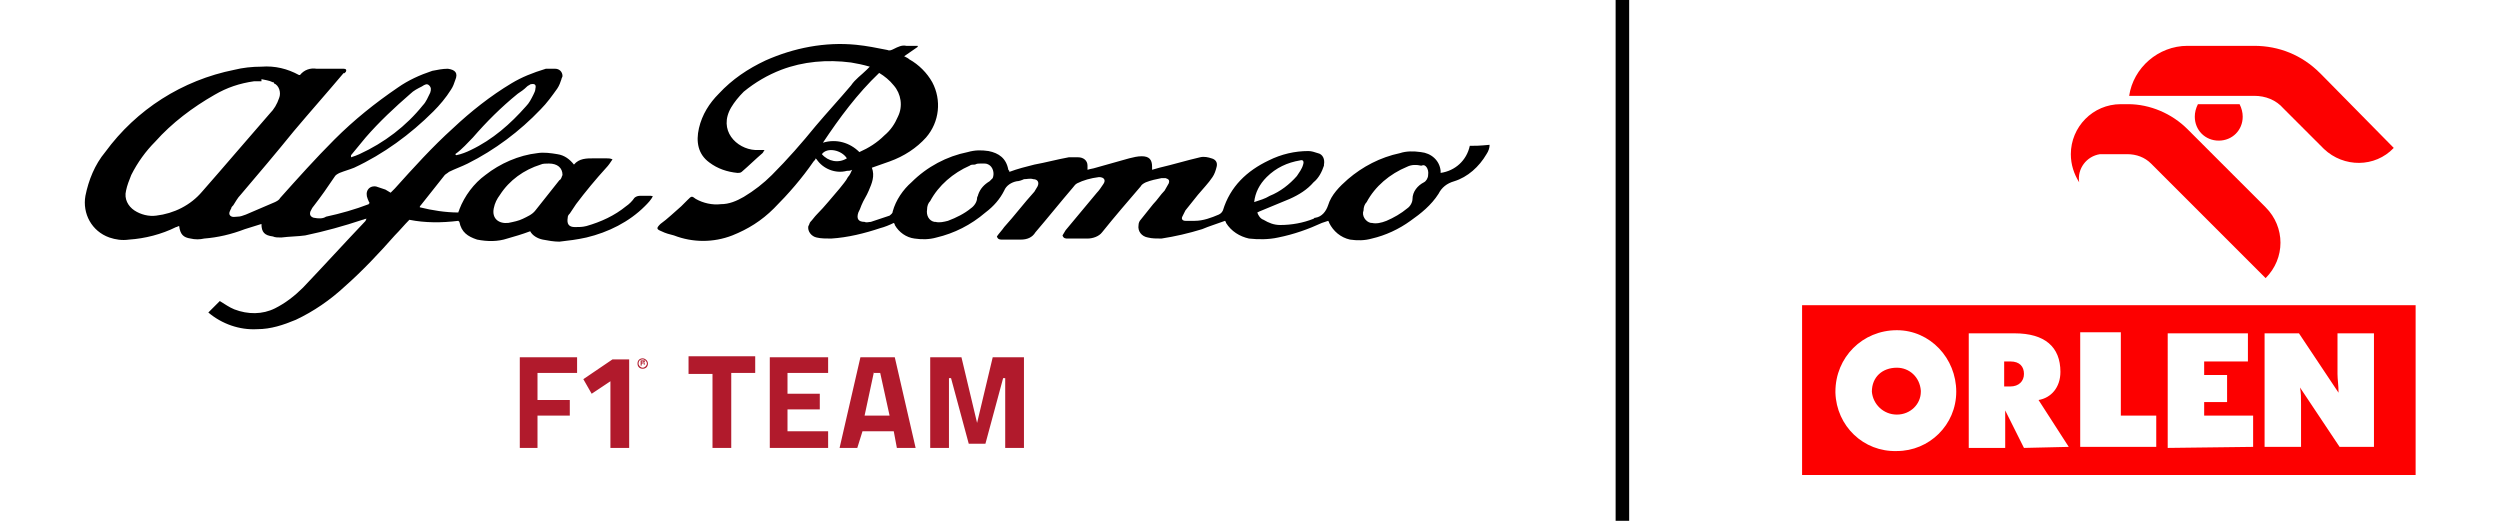 <?xml version="1.0" encoding="utf-8"?>
<!-- Generator: Adobe Illustrator 26.0.2, SVG Export Plug-In . SVG Version: 6.00 Build 0)  -->
<svg version="1.1" id="Layer_1" xmlns="http://www.w3.org/2000/svg" xmlns:xlink="http://www.w3.org/1999/xlink" x="0px" y="0px"
	 viewBox="0 0 240 50" style="enable-background:new 0 0 240 50;" xml:space="preserve">
<style type="text/css">
	.st0{fill-rule:evenodd;clip-rule:evenodd;fill:#FD0000;}
	.st1{fill-rule:evenodd;clip-rule:evenodd;}
	.st2{fill:#B11A2C;}
</style>
<g>
	<path id="ORLEN" class="st0" d="M207,42.9v-3h-3.4v-8h-3.9v11L207,42.9z M227.9,42.9V32h-3.5v3.9c0,0.5,0.1,1.1,0.1,1.8l-3.8-5.7
		h-3.3v10.9h3.5v-4.1c0-0.6,0-1.1-0.1-1.6l3.8,5.7L227.9,42.9z M216.3,42.9v-3h-4.7v-1.3h2.2V36h-2.2v-1.3h4.2V32h-7.7V43
		L216.3,42.9z M192.4,36.9v-2.2h0.6c0.9,0,1.3,0.5,1.3,1.2c0,0.7-0.5,1.2-1.3,1.2h-0.6V36.9z M198.6,42.9l-2.9-4.5
		c1.2-0.2,2.1-1.2,2.1-2.7c0-2.4-1.5-3.7-4.4-3.7H189V43h3.5v-3.6l1.8,3.6L198.6,42.9z M182.1,35.3c1.2,0,2.2,0.9,2.3,2.2v0.1
		c0,1.2-1,2.2-2.3,2.2c-1.3,0-2.3-1-2.4-2.2C179.7,36.2,180.7,35.3,182.1,35.3 M182.1,31.7c3.2,0,5.7,2.7,5.7,5.9
		c0,3.2-2.6,5.7-5.7,5.7c-3.2,0.1-5.8-2.4-5.9-5.6v-0.1C176.2,34.3,178.8,31.7,182.1,31.7 M231.9,45.6h-58.9V29.3h58.9V45.6z
		 M223.1,7.4L223.1,7.4L222.7,7c-1.7-1.7-3.9-2.6-6.3-2.6h-6.4c-2.8,0-5.2,2.1-5.6,4.8h12c1.1,0,2.1,0.4,2.8,1.2l3.9,3.9
		c1.9,1.8,4.9,1.8,6.7-0.1L223.1,7.4L223.1,7.4z M213,13.5c1.3,0,2.3-1,2.3-2.3c0-0.4-0.1-0.8-0.3-1.2h-4c-0.2,0.4-0.3,0.8-0.3,1.2
		C210.7,12.5,211.7,13.5,213,13.5L213,13.5z M217.5,26.7c1.9-1.9,1.9-4.9,0-6.8l-7.5-7.5c-1.5-1.5-3.6-2.4-5.7-2.4h-0.7
		c-2.7,0-4.8,2.2-4.8,4.8c0,1,0.3,1.9,0.8,2.7c-0.2-1.3,0.7-2.5,2-2.7c0.1,0,0.2,0,0.3,0h2.3c0.9,0,1.7,0.3,2.3,0.9L217.5,26.7
		L217.5,26.7z"/>
	<polyline id="Divider_Line" class="st1" points="155.1,0 156.4,0 156.4,50 155.1,50 	"/>
	<path id="F1_Team" class="st2" d="M49.9,43v-8.7h5.5v1.5h-3.8v2.6h3.1v1.5h-3.1V43H49.9z M60.4,34.5V43h-1.8v-6.4l-1.8,1.2L56,36.4
		l2.8-1.9H60.4z M62.2,34.9c0,0.3-0.2,0.5-0.5,0.5c-0.3,0-0.5-0.2-0.5-0.5c0-0.3,0.2-0.5,0.5-0.5C61.9,34.4,62.2,34.6,62.2,34.9z
		 M61.3,34.9c0,0.2,0.2,0.4,0.4,0.4c0.2,0,0.4-0.2,0.4-0.4c0-0.2-0.2-0.4-0.4-0.4C61.4,34.5,61.3,34.7,61.3,34.9z M61.6,35.1h-0.1
		v-0.5c0,0,0.1,0,0.2,0c0.1,0,0.1,0,0.2,0c0,0,0,0.1,0,0.1c0,0.1,0,0.1-0.1,0.1v0c0,0,0.1,0.1,0.1,0.1c0,0.1,0,0.1,0,0.1h-0.1
		c0,0,0-0.1,0-0.1c0-0.1,0-0.1-0.1-0.1h-0.1V35.1z M61.6,34.9L61.6,34.9c0.1,0,0.2,0,0.2-0.1c0,0,0-0.1-0.1-0.1c0,0-0.1,0-0.1,0
		V34.9z M66.1,35.8v-1.6h6.4v1.6h-2.3V43h-1.8v-7.1H66.1z M73.9,43v-8.7h5.6v1.5h-3.9v2h3.1v1.5h-3.1v2.1h3.9V43H73.9z M80.6,43
		l2-8.7h3.3l2,8.7h-1.8l-0.3-1.6h-3L82.3,43H80.6z M83.9,35.7L83,39.9h2.4l-0.9-4.1H83.9z M89.3,43v-8.7h3l1.5,6.3l1.5-6.3h3V43
		h-1.8v-6.7h-0.2l-1.7,6.3H93l-1.7-6.3h-0.2V43H89.3z"/>
	<path id="Alfa_Romeo" class="st1" d="M141.1,14c-0.3,1.4-1.4,2.4-2.8,2.6c0-0.1,0-0.1,0-0.2c-0.1-1-0.9-1.7-1.9-1.8
		c-0.7-0.1-1.4-0.1-2,0.1c-1.9,0.4-3.6,1.3-5,2.5c-0.8,0.7-1.6,1.5-1.9,2.5c-0.2,0.6-0.6,1.1-1.2,1.2c-0.1,0-0.1,0-0.2,0.1
		c-1,0.4-2.1,0.6-3.2,0.6c-0.6,0-1.1-0.2-1.6-0.5c-0.3-0.1-0.5-0.4-0.6-0.7l0.2-0.1c1-0.4,1.9-0.8,2.9-1.2c0.9-0.4,1.7-0.9,2.3-1.6
		c0.5-0.4,0.8-1,1-1.6c0,0,0,0,0-0.1c0.1-0.5-0.1-1-0.6-1.1c-0.3-0.1-0.6-0.2-0.9-0.2c-1.3,0-2.6,0.3-3.8,0.9
		c-2.1,1-3.7,2.5-4.4,4.8c-0.1,0.2-0.2,0.3-0.4,0.4c-0.7,0.3-1.5,0.6-2.3,0.6c-0.3,0-0.6,0-0.9,0c-0.3,0-0.4-0.2-0.3-0.4
		c0.1-0.2,0.2-0.4,0.3-0.6c0.4-0.5,0.8-1,1.2-1.5c0.5-0.6,1-1.1,1.4-1.7c0.2-0.3,0.3-0.6,0.4-1c0.1-0.4-0.1-0.7-0.5-0.8
		c-0.3-0.1-0.7-0.2-1.1-0.1c-1.3,0.3-2.6,0.7-3.9,1l-0.7,0.2v-0.3c0-0.7-0.3-1-1-1c-0.4,0-0.8,0.1-1.2,0.2c-1.1,0.3-2.1,0.6-3.2,0.9
		c-0.3,0.1-0.5,0.1-0.8,0.2c0-0.2,0-0.2,0-0.3c0,0,0-0.1,0-0.1c0-0.5-0.4-0.8-0.9-0.8c-0.3,0-0.6,0-0.9,0c-1.1,0.2-2.2,0.5-3.3,0.7
		c-0.8,0.2-1.6,0.4-2.4,0.7c0-0.1,0-0.1-0.1-0.2c-0.2-1.1-0.9-1.6-1.9-1.8c-0.7-0.1-1.3-0.1-2,0.1c-2,0.4-3.9,1.4-5.4,2.9
		c-0.8,0.7-1.5,1.7-1.8,2.8c0,0.2-0.2,0.3-0.3,0.4c-0.6,0.2-1.2,0.4-1.8,0.6c-0.2,0-0.4,0.1-0.6,0c-0.6,0-0.8-0.3-0.6-0.9
		c0.1-0.2,0.2-0.4,0.3-0.7c0.2-0.5,0.5-0.9,0.7-1.4c0.3-0.7,0.6-1.4,0.3-2.2c0.6-0.2,1.1-0.4,1.7-0.6c1.4-0.5,2.6-1.3,3.5-2.3
		c1.3-1.5,1.5-3.6,0.6-5.3c-0.5-0.9-1.3-1.7-2.2-2.2c-0.1-0.1-0.3-0.2-0.5-0.3l1.3-0.9c0,0,0-0.1,0-0.1c-0.4,0-0.7,0-1.1,0
		c-0.4-0.1-0.8,0.1-1.2,0.3c-0.2,0.1-0.4,0.2-0.6,0.1c-1-0.2-2-0.4-3-0.5c-3-0.3-6,0.3-8.7,1.5c-1.7,0.8-3.2,1.8-4.5,3.2
		c-0.9,0.9-1.6,2-1.9,3.3c-0.3,1.3-0.1,2.5,1,3.3c0.8,0.6,1.7,0.9,2.7,1c0.1,0,0.3,0,0.4-0.1c0.7-0.6,1.3-1.2,2-1.8
		c0.1-0.1,0.1-0.2,0.2-0.3l-0.9,0c-1.8-0.1-3.6-1.9-2.3-4.1c0.3-0.5,0.7-1,1.2-1.5c1.1-0.9,2.3-1.6,3.6-2.1c2.1-0.8,4.4-1,6.7-0.7
		c0.6,0.1,1.1,0.2,1.8,0.4l-0.3,0.3c-0.5,0.5-1.1,0.9-1.5,1.5c-1.1,1.3-2.3,2.6-3.4,3.9c-1.3,1.6-2.7,3.2-4.2,4.7
		c-0.8,0.8-1.7,1.5-2.7,2.1c-0.7,0.4-1.4,0.7-2.2,0.7c-0.8,0.1-1.7-0.1-2.4-0.5c-0.4-0.3-0.4-0.3-0.8,0.1c-0.2,0.2-0.4,0.4-0.6,0.6
		c-0.7,0.6-1.3,1.2-2,1.7c-0.4,0.4-0.4,0.5,0.1,0.7c0.4,0.2,0.8,0.3,1.2,0.4c1.8,0.7,3.8,0.7,5.6,0c1.5-0.6,2.8-1.4,4-2.6
		c1.4-1.4,2.7-2.9,3.8-4.5c0.1-0.1,0.2-0.2,0.2-0.3c0,0,0.1,0.1,0.1,0.1c0.6,0.9,1.8,1.4,2.9,1.1c0.2,0,0.3,0,0.5-0.1
		c-0.1,0.2-0.2,0.5-0.4,0.7c-0.2,0.4-0.5,0.7-0.8,1.1c-0.7,0.8-1.4,1.7-2.2,2.5c-0.2,0.2-0.4,0.5-0.6,0.7c-0.1,0.1-0.1,0.3-0.2,0.4
		c-0.1,0.5,0.3,1,0.8,1.1c0.4,0.1,0.9,0.1,1.4,0.1c1.6-0.1,3.2-0.5,4.7-1c0.4-0.1,0.9-0.3,1.3-0.5c0.1,0.1,0.1,0.1,0.1,0.2
		c0.4,0.7,1.1,1.2,1.9,1.3c0.7,0.1,1.4,0.1,2.1-0.1c1.7-0.4,3.3-1.2,4.7-2.4c0.8-0.6,1.4-1.3,1.8-2.1c0.2-0.5,0.7-0.8,1.2-0.9
		c0.2,0,0.5-0.1,0.7-0.2c0.3,0,0.6-0.1,0.9,0c0.4,0,0.6,0.3,0.4,0.7c-0.1,0.2-0.2,0.3-0.3,0.5c-1,1.1-1.9,2.3-2.9,3.4
		c-0.2,0.3-0.5,0.6-0.7,0.9c0.1,0.3,0.3,0.3,0.5,0.3c0.6,0,1.2,0,1.8,0c0.6,0,1.1-0.2,1.4-0.7c1.2-1.4,2.4-2.9,3.6-4.3
		c0.1-0.1,0.2-0.3,0.4-0.4c0.6-0.3,1.3-0.5,2.1-0.6c0.5,0,0.7,0.3,0.4,0.7c-0.2,0.3-0.4,0.6-0.6,0.8c-1,1.2-2,2.4-3,3.6
		c-0.1,0.2-0.2,0.3-0.3,0.5c0.1,0.3,0.3,0.3,0.5,0.3c0.6,0,1.2,0,1.9,0c0.5,0,1.1-0.2,1.4-0.6c1.2-1.5,2.5-3,3.7-4.4
		c0.1-0.2,0.3-0.3,0.5-0.4c0.5-0.2,1-0.3,1.5-0.4c0.1,0,0.3,0,0.4,0c0.3,0.1,0.4,0.2,0.3,0.5c-0.1,0.2-0.3,0.5-0.4,0.7
		c-0.4,0.4-0.7,0.9-1.1,1.3c-0.4,0.5-0.8,1-1.2,1.5c-0.1,0.1-0.2,0.3-0.2,0.5c-0.1,0.6,0.3,1.1,0.9,1.2c0.4,0.1,0.8,0.1,1.3,0.1
		c1.3-0.2,2.6-0.5,3.9-0.9c0.7-0.3,1.4-0.5,2.2-0.8c0,0,0.1,0.1,0.1,0.2c0.5,0.8,1.3,1.3,2.2,1.5c0.9,0.1,1.9,0.1,2.8-0.1
		c1.5-0.3,2.9-0.8,4.2-1.4l0.6-0.2c0,0,0.1,0.1,0.1,0.2c0.4,0.8,1.1,1.4,2,1.6c0.7,0.1,1.4,0.1,2.1-0.1c1.3-0.3,2.6-0.9,3.7-1.7
		c1-0.7,2-1.5,2.7-2.6c0.3-0.6,0.8-1,1.5-1.2c1.3-0.4,2.4-1.4,3.1-2.6c0.2-0.3,0.3-0.6,0.3-0.9C142,14,141.6,14,141.1,14z
		 M81.3,15.2C81.3,15.2,81.3,15.2,81.3,15.2c-0.8,0.5-1.8,0.3-2.4-0.4C79.4,14.1,80.8,14.4,81.3,15.2C81.3,15.2,81.3,15.2,81.3,15.2
		L81.3,15.2z M79,13.7c1.6-2.4,3.3-4.7,5.4-6.7c0.5,0.3,1,0.7,1.4,1.2c0.7,0.8,0.9,2,0.4,3c-0.3,0.7-0.7,1.3-1.3,1.8
		c-0.7,0.7-1.5,1.2-2.4,1.6C81.6,13.7,80.3,13.3,79,13.7z M95.3,17.1c-0.1,0.1-0.2,0.2-0.3,0.3c-0.5,0.3-0.9,0.7-1.1,1.3
		c0,0.1-0.1,0.2-0.1,0.3c0,0.4-0.3,0.8-0.6,1c-0.6,0.5-1.4,0.9-2.2,1.2c-0.4,0.1-0.8,0.2-1.2,0.1c0,0-0.1,0-0.1,0
		c-0.5-0.1-0.8-0.6-0.7-1.2c0-0.3,0.1-0.6,0.3-0.8c0.8-1.5,2.2-2.7,3.8-3.4c0.1-0.1,0.3-0.1,0.5-0.1c0.2-0.1,0.3-0.1,0.5-0.1v0
		c0.1,0,0.3,0,0.4,0c0.1,0,0.2,0,0.4,0.1C95.3,16,95.5,16.6,95.3,17.1z M120.4,19.4c0.1-0.9,0.5-1.7,1.2-2.4c0.9-0.9,2-1.4,3.2-1.6
		c0.3-0.1,0.4,0.1,0.3,0.4c-0.1,0.4-0.4,0.8-0.6,1.1c-0.7,0.8-1.6,1.5-2.6,1.9C121.4,19.1,121,19.2,120.4,19.4L120.4,19.4z
		 M137.1,16.8c0,0.3-0.2,0.6-0.4,0.7c-0.6,0.3-1.1,0.9-1.1,1.6c0,0.3-0.2,0.7-0.5,0.9c-0.6,0.5-1.3,0.9-2,1.2
		c-0.5,0.2-1,0.3-1.4,0.2c0,0-0.1,0-0.1,0c-0.5-0.1-0.9-0.7-0.7-1.2c0-0.3,0.1-0.6,0.3-0.8c0.8-1.5,2.2-2.7,3.9-3.4
		c0.4-0.2,0.9-0.2,1.3-0.1c0,0,0.1,0,0.1,0C136.8,15.7,137.2,16.2,137.1,16.8z M62.5,18.8h-1.1c-0.2,0-0.4,0.1-0.5,0.2
		c-0.2,0.3-0.5,0.6-0.8,0.8c-1.1,0.9-2.4,1.5-3.8,1.9c-0.4,0.1-0.7,0.1-1.1,0.1c-0.6,0-0.8-0.3-0.7-0.9c0-0.2,0.1-0.3,0.2-0.4
		c0.2-0.3,0.4-0.6,0.6-0.9c0.9-1.2,1.9-2.4,2.9-3.5c0.2-0.2,0.4-0.5,0.6-0.8c-0.2-0.1-0.4-0.1-0.6-0.1H57c-0.7,0-1.4,0-1.9,0.6
		c-0.4-0.5-0.9-0.9-1.6-1c-0.6-0.1-1.3-0.2-1.9-0.1c-1.8,0.2-3.6,1-5,2.1c-1.1,0.8-2,2-2.5,3.3c0,0.1-0.1,0.2-0.1,0.3
		c-1.2,0-2.5-0.2-3.7-0.5c0-0.1,0-0.1,0.1-0.2c0.8-1,1.5-1.9,2.3-2.9c0.1-0.1,0.3-0.2,0.4-0.3c0.6-0.3,1.2-0.5,1.8-0.8
		c2.6-1.3,5-3.1,7-5.2c0.6-0.6,1.1-1.3,1.6-2c0.2-0.3,0.3-0.6,0.4-0.9c0-0.1,0.1-0.2,0.1-0.3c0-0.4-0.3-0.7-0.7-0.7
		c-0.3,0-0.6,0-0.9,0C51.1,7,50.1,7.4,49.1,8c-2,1.2-3.9,2.7-5.6,4.3c-2,1.8-3.8,3.8-5.6,5.8l-0.4,0.4c-0.2-0.1-0.3-0.2-0.5-0.3
		c-0.3-0.1-0.6-0.2-0.9-0.3c-0.7-0.1-1.1,0.5-0.8,1.2c0.1,0.2,0.1,0.3,0.2,0.4c-0.1,0-0.1,0.1-0.1,0.1c-1.3,0.5-2.7,0.9-4.1,1.2
		C31,21,30.6,21,30.1,20.9c-0.3-0.1-0.4-0.3-0.3-0.6c0.1-0.2,0.2-0.4,0.3-0.5c0.7-0.9,1.4-1.9,2-2.8c0.1-0.2,0.3-0.3,0.5-0.4
		c0.5-0.2,0.9-0.3,1.4-0.5c2.8-1.3,5.4-3.2,7.6-5.4c0.6-0.6,1.2-1.3,1.7-2.1c0.2-0.3,0.3-0.6,0.4-0.9C44,7,43.7,6.7,43,6.6
		c-0.5,0-1,0.1-1.5,0.2c-1.2,0.4-2.3,0.9-3.3,1.6c-2.2,1.5-4.2,3.1-6.1,5c-1.8,1.8-3.5,3.7-5.2,5.6c-0.1,0.2-0.3,0.3-0.5,0.4
		c-0.9,0.4-1.9,0.8-2.8,1.2c-0.3,0.1-0.5,0.2-0.8,0.2c-0.2,0-0.5,0.1-0.7-0.1c-0.2-0.2,0-0.5,0.1-0.7c0-0.1,0.1-0.2,0.2-0.3
		c0.2-0.3,0.4-0.7,0.7-1c1.7-2,3.4-4,5.1-6.1c1.6-1.9,3.2-3.7,4.8-5.6C33,7.1,33.1,7,33.2,6.9c0.1-0.2,0-0.3-0.2-0.3
		c-0.1,0-0.2,0-0.3,0c-0.8,0-1.5,0-2.3,0c-0.6-0.1-1.2,0.1-1.6,0.6c0,0-0.1,0-0.1,0c-1.1-0.6-2.3-0.9-3.6-0.8
		c-0.9,0-1.8,0.1-2.6,0.3c-5,1-9.4,3.8-12.4,7.9c-1,1.2-1.6,2.7-1.9,4.2c-0.3,1.7,0.6,3.4,2.3,4c0.6,0.2,1.2,0.3,1.9,0.2
		c1.5-0.1,3.1-0.5,4.5-1.2c0.1,0,0.2-0.1,0.3-0.1c0.1,0.8,0.4,1.1,1.1,1.2c0.4,0.1,0.9,0.1,1.3,0c1.3-0.1,2.6-0.4,3.9-0.9l1.6-0.5
		c0,0.8,0.3,1.1,1.1,1.2c0.2,0.1,0.5,0.1,0.8,0.1c0.8-0.1,1.6-0.1,2.3-0.2c1.9-0.4,3.7-0.9,5.5-1.5c0.1,0,0.2-0.1,0.4-0.1
		c-0.1,0.1-0.1,0.2-0.1,0.2c-2,2.1-4,4.3-6,6.4c-0.8,0.8-1.7,1.5-2.7,2c-1.2,0.6-2.6,0.6-3.9,0.1c-0.5-0.2-0.9-0.5-1.4-0.8L20,30
		c1.3,1.1,3,1.7,4.7,1.6c1.3,0,2.5-0.4,3.7-0.9c1.7-0.8,3.3-1.9,4.7-3.2c1.7-1.5,3.3-3.2,4.8-4.9c0.5-0.5,0.9-1,1.4-1.5
		c1.5,0.3,3.1,0.3,4.7,0.1c0.1,0.1,0.1,0.1,0.1,0.1c0.2,1,0.8,1.4,1.7,1.7c1,0.2,2,0.2,2.9-0.1c0.7-0.2,1.4-0.4,2.2-0.7
		c0.2,0.4,0.7,0.7,1.2,0.8c0.5,0.1,1.1,0.2,1.6,0.2c0.9-0.1,1.7-0.2,2.6-0.4c2.1-0.5,4.1-1.5,5.6-3c0.3-0.3,0.6-0.6,0.8-1
		C62.6,18.9,62.6,18.8,62.5,18.8z M45.4,13.2c1.3-1.5,2.7-2.9,4.3-4.2c0.3-0.2,0.6-0.4,0.9-0.7c0.1-0.1,0.2-0.1,0.3-0.2
		c0.4-0.1,0.6,0,0.5,0.4c0,0.2-0.1,0.4-0.2,0.6c-0.2,0.4-0.4,0.8-0.7,1.1c-1.5,1.7-3.2,3.2-5.3,4.2c-0.4,0.2-0.9,0.4-1.4,0.5
		l-0.1-0.1C44.4,14.3,44.9,13.7,45.4,13.2z M33.7,14.9L33.7,14.9c0.5-0.6,0.9-1.1,1.4-1.7c1.3-1.5,2.8-2.9,4.3-4.2
		c0.3-0.3,0.7-0.5,1.1-0.7C40.8,8.1,41,8,41.2,8.2c0.2,0.2,0.2,0.4,0.1,0.7c-0.2,0.4-0.4,0.9-0.7,1.2c-1.6,2-3.7,3.6-6.1,4.7
		c-0.2,0.1-0.5,0.2-0.8,0.3L33.7,14.9C33.7,14.9,33.7,14.9,33.7,14.9L33.7,14.9z M19.4,18.4c-1.1,1.3-2.7,2.1-4.4,2.3
		c-0.7,0.1-1.5-0.1-2.1-0.5c-0.6-0.4-1-1.1-0.8-1.9c0.1-0.5,0.3-1,0.5-1.5c0.6-1.2,1.4-2.3,2.3-3.2c1.6-1.8,3.6-3.3,5.7-4.5
		c1.2-0.7,2.4-1.1,3.8-1.3c0.1,0,0.1,0,0.3,0h0.4V7.6c0.4,0.1,0.7,0.1,1.1,0.3c0.1,0,0.1,0,0.1,0.1c0.5,0.2,0.7,0.9,0.5,1.4
		c-0.2,0.6-0.5,1.1-0.9,1.5C23.8,13.3,21.6,15.9,19.4,18.4z M53.7,17.3c-0.8,1-1.5,1.9-2.3,2.9c-0.3,0.4-0.8,0.6-1.2,0.8
		c-0.4,0.2-0.9,0.3-1.4,0.4c-0.9,0.1-1.6-0.4-1.4-1.4c0.1-0.5,0.3-0.9,0.6-1.3c0.9-1.4,2.3-2.4,3.9-2.9c0.2-0.1,0.5-0.1,0.8-0.1
		c0.8,0,1.3,0.4,1.3,1.1C53.9,17,53.9,17.2,53.7,17.3z"/>
</g>
</svg>
